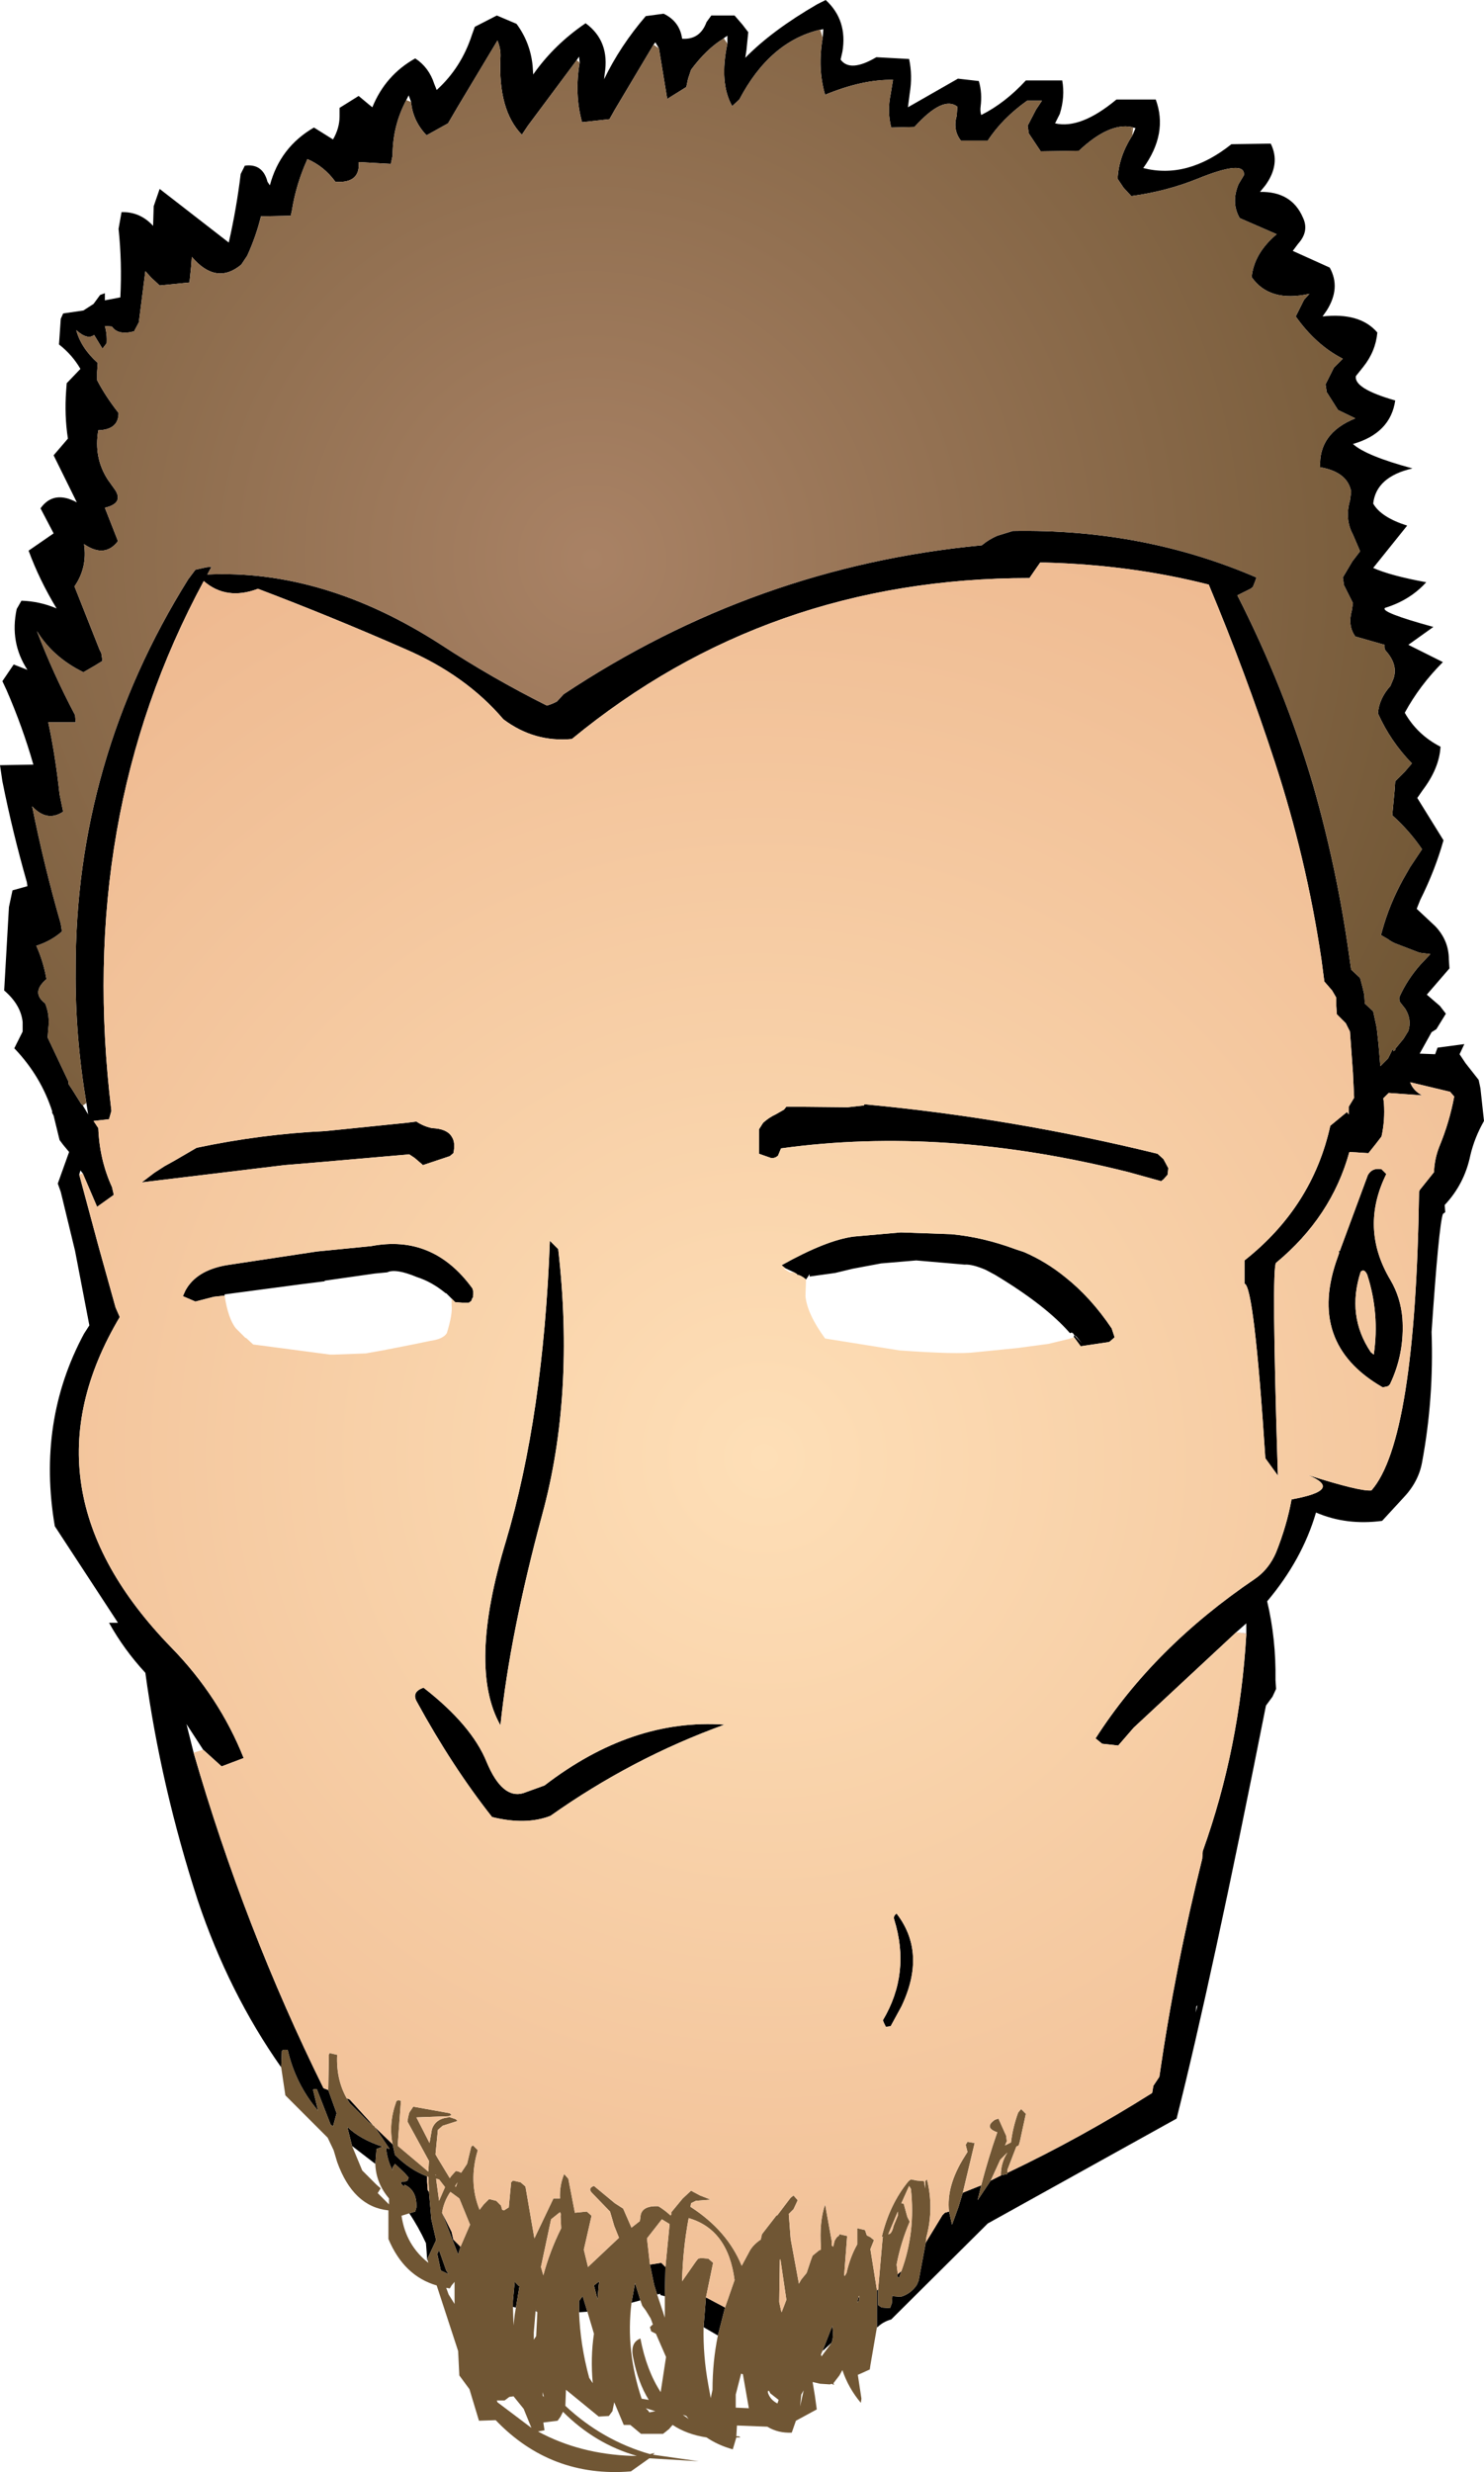 <?xml version="1.0" encoding="UTF-8" standalone="no"?>
<svg xmlns:xlink="http://www.w3.org/1999/xlink" height="207.4px" width="124.55px" xmlns="http://www.w3.org/2000/svg">
  <g transform="matrix(1.0, 0.0, 0.0, 1.0, 62.85, 105.3)">
    <path d="M-14.45 -100.25 L-18.55 -94.75 -19.05 -94.0 Q-21.05 -96.05 -20.85 -100.45 -20.8 -101.2 -21.1 -101.9 L-24.4 -96.4 -25.25 -94.95 -27.05 -93.95 Q-28.2 -95.15 -28.35 -96.75 L-28.55 -97.3 -28.75 -96.9 Q-29.9 -94.75 -29.9 -92.25 L-30.05 -91.55 -32.75 -91.7 Q-32.6 -89.9 -34.7 -90.05 -35.65 -91.35 -37.05 -91.95 -38.0 -89.85 -38.35 -87.65 L-38.45 -87.2 -40.95 -87.15 Q-41.35 -85.5 -42.1 -83.85 L-42.6 -83.1 Q-44.7 -81.35 -46.75 -83.75 L-46.8 -83.05 -46.95 -81.6 -49.45 -81.35 -50.15 -82.0 -50.65 -82.55 -51.2 -78.25 -51.6 -77.5 Q-52.95 -77.15 -53.45 -77.9 L-54.05 -77.95 Q-53.85 -77.25 -53.9 -76.5 L-54.25 -76.05 -54.95 -77.2 Q-55.5 -76.75 -56.45 -77.6 -56.05 -76.1 -54.65 -74.85 L-54.7 -74.1 -54.7 -73.4 Q-54.0 -72.05 -52.9 -70.65 -52.9 -69.25 -54.6 -69.2 -55.0 -66.9 -53.8 -65.05 L-53.3 -64.35 Q-52.35 -63.1 -54.05 -62.7 L-52.95 -59.9 Q-54.05 -58.45 -55.8 -59.65 -55.5 -57.7 -56.6 -56.1 L-54.5 -50.8 -54.35 -50.5 -54.25 -49.85 -54.9 -49.45 -55.85 -48.9 Q-58.4 -50.15 -59.75 -52.35 -58.4 -48.8 -56.55 -45.3 L-56.5 -44.7 -58.8 -44.7 Q-58.2 -41.9 -57.85 -38.65 L-57.55 -37.2 Q-58.9 -36.3 -60.15 -37.65 -59.15 -32.65 -57.75 -27.8 L-57.65 -27.15 Q-58.55 -26.35 -59.8 -25.95 -59.2 -24.6 -58.95 -23.15 -60.25 -22.05 -59.1 -21.15 L-59.05 -21.1 Q-58.65 -20.1 -58.8 -18.95 L-58.85 -18.25 -57.1 -14.55 -57.1 -14.35 -56.8 -13.9 -56.05 -12.7 -55.9 -12.55 -55.45 -11.8 -55.6 -12.75 Q-56.55 -18.4 -56.5 -23.85 -56.55 -41.5 -47.05 -56.7 L-46.45 -57.5 -45.55 -57.7 -45.1 -57.75 -45.45 -57.1 Q-35.7 -57.55 -25.9 -51.25 -21.55 -48.4 -16.95 -46.1 -16.45 -46.25 -16.1 -46.45 L-15.55 -47.05 Q0.55 -57.75 19.55 -59.55 20.15 -60.05 20.85 -60.35 L22.15 -60.75 Q33.1 -60.95 42.6 -56.85 L42.5 -56.55 42.3 -56.05 42.1 -55.9 41.0 -55.35 Q44.95 -47.6 47.35 -39.45 49.35 -32.45 50.35 -25.35 L50.55 -23.95 51.3 -23.25 51.5 -22.5 51.65 -21.85 51.7 -21.1 52.4 -20.45 52.7 -19.05 52.85 -17.65 53.0 -15.85 53.65 -16.5 54.05 -17.3 54.1 -17.1 54.25 -17.2 54.25 -17.3 54.95 -18.15 55.35 -18.8 Q55.65 -19.75 55.1 -20.65 L54.75 -21.1 Q54.55 -21.3 54.6 -21.65 55.25 -23.1 56.35 -24.35 L57.2 -25.25 56.4 -25.35 56.2 -25.4 54.25 -26.15 Q53.9 -26.3 53.65 -26.5 L53.05 -26.85 53.15 -27.2 Q53.75 -29.4 54.9 -31.5 L55.5 -32.55 56.5 -34.05 Q55.45 -35.6 54.0 -36.9 L54.2 -39.0 54.25 -39.75 55.05 -40.55 55.65 -41.25 Q53.85 -43.1 52.8 -45.45 52.9 -46.7 53.85 -47.75 L54.1 -48.35 Q54.5 -49.5 53.5 -50.65 53.3 -50.85 53.35 -51.2 L50.9 -51.9 Q50.25 -52.8 50.6 -54.05 L50.7 -54.7 49.95 -56.2 49.85 -56.85 50.65 -58.2 51.3 -59.05 50.7 -60.45 Q50.0 -61.75 50.45 -63.3 L50.55 -64.05 Q50.25 -65.7 47.95 -66.1 47.8 -68.95 50.9 -70.2 L49.45 -70.9 48.5 -72.4 48.4 -73.05 49.1 -74.45 49.85 -75.2 Q47.6 -76.35 45.9 -78.75 L46.6 -80.15 47.05 -80.65 Q43.7 -79.9 42.2 -82.05 42.4 -84.05 44.3 -85.65 L41.2 -87.0 Q40.45 -88.3 41.1 -89.85 L41.55 -90.6 Q41.7 -91.95 37.65 -90.3 35.05 -89.25 32.1 -88.85 L31.45 -89.55 30.95 -90.3 Q31.05 -92.2 32.2 -93.95 L32.45 -94.55 32.25 -94.6 32.1 -94.65 Q30.2 -95.0 27.7 -92.65 L24.5 -92.6 23.5 -94.1 23.4 -94.75 24.1 -96.1 24.6 -96.85 23.35 -96.85 Q21.25 -95.35 20.05 -93.5 L17.8 -93.5 Q17.1 -94.4 17.45 -95.6 L17.5 -96.35 Q16.3 -97.3 13.9 -94.65 L11.95 -94.6 Q11.6 -95.95 11.9 -97.4 L12.1 -98.6 Q9.55 -98.65 6.4 -97.35 5.75 -99.55 6.2 -102.15 L6.25 -102.85 6.0 -102.8 5.95 -102.8 Q1.75 -101.8 -0.8 -96.95 L-1.4 -96.4 Q-2.5 -98.35 -1.8 -101.65 L-1.8 -102.3 -2.1 -102.1 -2.15 -102.05 Q-3.55 -101.2 -4.85 -99.45 L-5.1 -98.7 -5.25 -98.0 -6.85 -97.0 -7.55 -101.25 -7.85 -101.75 -8.0 -101.55 -11.25 -96.1 -11.7 -95.3 -14.0 -95.05 Q-14.65 -97.4 -14.2 -100.05 L-14.25 -100.55 -14.45 -100.25 M-39.25 68.15 Q-43.65 61.9 -46.25 54.15 -49.35 44.6 -50.65 35.05 -52.45 33.1 -53.7 30.85 L-52.95 30.85 -58.25 22.75 Q-59.75 13.95 -55.8 6.6 L-55.35 5.9 -56.55 -0.35 -57.75 -5.3 -58.0 -6.0 -57.05 -8.65 -57.55 -9.25 -57.85 -9.65 -58.35 -11.7 -58.5 -12.0 -58.45 -12.0 Q-59.4 -15.0 -61.65 -17.35 L-60.95 -18.75 -60.95 -19.55 Q-61.1 -21.0 -62.5 -22.2 L-62.1 -29.2 -61.8 -30.6 -60.55 -30.95 -60.6 -31.3 Q-61.8 -35.5 -62.65 -39.75 L-62.85 -41.1 -60.05 -41.15 Q-60.95 -44.3 -62.3 -47.4 L-62.65 -48.15 -61.7 -49.55 -60.55 -49.1 Q-62.05 -51.4 -61.45 -54.2 L-61.05 -54.9 Q-59.5 -54.85 -58.1 -54.25 -59.55 -56.65 -60.45 -59.1 L-58.35 -60.55 -59.45 -62.65 Q-58.35 -64.2 -56.4 -63.15 L-58.35 -67.1 -57.15 -68.5 Q-57.45 -70.45 -57.3 -72.5 L-57.25 -73.15 -56.1 -74.35 Q-56.8 -75.55 -57.9 -76.4 L-57.75 -78.55 -57.55 -79.0 -55.85 -79.25 -55.0 -79.8 -54.45 -80.55 -54.05 -80.7 -54.05 -80.1 -52.75 -80.35 Q-52.6 -83.3 -52.9 -86.1 L-52.65 -87.5 Q-51.1 -87.55 -50.0 -86.35 L-49.95 -88.0 -49.45 -89.45 -43.65 -84.95 Q-43.0 -87.8 -42.65 -90.7 L-42.3 -91.4 Q-40.8 -91.6 -40.4 -90.05 L-40.2 -89.75 Q-39.35 -92.95 -36.5 -94.6 L-34.9 -93.6 Q-34.35 -94.55 -34.35 -95.55 L-34.35 -96.25 -32.75 -97.25 -31.85 -96.5 -31.6 -96.3 Q-30.5 -99.0 -28.0 -100.4 -26.85 -99.65 -26.4 -98.25 L-26.2 -97.75 Q-24.15 -99.6 -23.25 -102.35 L-23.0 -103.05 -21.15 -104.0 -19.5 -103.3 Q-18.35 -101.75 -18.15 -99.8 L-18.1 -99.05 Q-16.35 -101.55 -13.7 -103.35 -11.65 -101.85 -12.1 -99.1 L-12.15 -98.65 Q-10.8 -101.45 -8.65 -103.95 L-7.15 -104.15 Q-5.8 -103.5 -5.6 -102.05 -4.1 -101.95 -3.55 -103.45 L-3.15 -104.0 -1.2 -104.0 -0.55 -103.25 -0.05 -102.6 -0.2 -101.1 -0.3 -100.45 Q1.95 -102.75 5.75 -104.95 L6.45 -105.3 Q8.3 -103.6 7.85 -100.95 L7.7 -100.3 Q8.5 -99.2 10.7 -100.5 L13.45 -100.35 Q13.75 -98.95 13.5 -97.45 L13.35 -96.3 17.55 -98.7 19.3 -98.5 Q19.6 -97.5 19.45 -96.35 19.4 -96.0 19.5 -95.65 21.5 -96.65 23.25 -98.55 L26.3 -98.55 Q26.55 -97.2 26.1 -95.75 L25.7 -94.95 Q27.85 -94.45 30.85 -96.95 L34.15 -96.95 Q35.2 -94.1 33.1 -91.2 36.8 -90.25 40.5 -93.2 L43.8 -93.25 Q44.65 -91.55 43.35 -89.75 L42.9 -89.2 Q45.55 -89.25 46.5 -87.05 47.05 -85.9 46.1 -84.85 L45.65 -84.25 48.75 -82.85 Q49.7 -81.15 48.5 -79.25 L48.15 -78.75 Q51.3 -79.1 52.75 -77.4 52.6 -75.8 51.55 -74.5 L50.95 -73.75 Q50.75 -72.7 54.25 -71.7 53.85 -68.95 50.7 -68.05 51.8 -67.05 55.7 -66.0 52.65 -65.3 52.4 -63.05 53.05 -61.9 55.25 -61.2 L52.4 -57.65 Q53.85 -57.0 56.85 -56.45 55.5 -54.95 53.4 -54.3 52.9 -53.95 57.45 -52.7 L55.35 -51.2 Q56.75 -50.5 58.25 -49.75 56.3 -47.8 55.05 -45.5 56.1 -43.65 58.05 -42.65 57.95 -40.85 56.55 -39.0 L56.1 -38.35 58.3 -34.8 Q57.6 -32.3 56.35 -29.8 L56.05 -29.05 57.6 -27.6 Q58.75 -26.4 58.75 -24.8 L58.8 -24.05 56.9 -21.85 58.0 -20.9 58.5 -20.25 57.7 -18.95 57.3 -18.7 56.3 -16.9 57.6 -16.85 57.8 -17.4 60.05 -17.7 59.65 -16.85 60.15 -16.1 61.25 -14.7 61.4 -14.0 61.7 -11.25 Q60.9 -9.85 60.55 -8.35 60.05 -5.95 58.4 -4.2 L58.45 -3.6 58.25 -3.45 Q57.9 -2.4 57.3 6.45 57.5 12.05 56.5 17.4 56.2 19.05 54.9 20.4 L53.15 22.3 Q50.15 22.7 47.6 21.6 46.45 25.55 43.5 29.05 44.25 32.2 44.2 35.65 L44.25 36.4 43.95 37.05 43.4 37.8 Q38.85 60.75 35.9 72.45 L20.05 81.25 11.95 89.3 Q11.25 89.5 10.8 89.95 L10.75 89.95 10.75 86.85 10.85 86.8 10.85 88.1 11.15 88.3 11.85 88.35 12.0 87.95 12.05 87.25 12.1 87.35 12.75 87.4 Q13.6 87.15 14.1 86.4 L14.25 86.05 14.85 82.85 16.25 80.55 16.45 80.35 16.8 80.25 17.05 81.35 17.2 80.95 17.6 79.85 17.95 78.7 18.0 78.65 19.5 78.05 19.2 79.3 20.3 77.65 21.2 77.2 21.7 77.1 21.7 77.0 Q27.9 74.05 33.85 70.3 L33.95 69.7 34.45 68.95 Q35.8 59.65 38.05 50.65 L38.1 50.0 Q41.2 41.35 41.75 31.8 L41.75 31.75 41.75 30.9 40.9 31.65 32.3 39.65 31.0 41.15 29.65 41.0 29.1 40.55 Q34.0 32.9 42.5 27.15 43.65 26.35 44.25 24.95 45.15 22.7 45.55 20.5 50.0 19.7 46.9 18.45 51.3 19.85 52.25 19.75 55.95 15.55 56.25 -5.3 L56.3 -5.45 57.5 -6.95 Q57.55 -8.1 57.95 -9.1 58.8 -11.15 59.2 -13.3 L58.85 -13.7 55.5 -14.5 Q55.75 -13.8 56.5 -13.4 L53.7 -13.6 53.25 -13.15 53.3 -12.75 Q53.4 -11.3 53.1 -9.95 L52.6 -9.3 52.0 -8.55 50.4 -8.65 Q48.9 -3.2 44.25 0.65 43.85 1.0 44.4 18.5 L43.35 17.05 Q42.4 2.55 41.6 2.4 L41.6 1.15 41.6 0.45 Q47.3 -4.05 48.8 -10.85 L49.95 -11.8 50.2 -12.0 50.35 -11.8 50.35 -12.45 50.8 -13.2 50.7 -15.3 50.45 -18.75 50.1 -19.45 49.35 -20.2 49.3 -20.9 49.3 -21.6 48.95 -22.2 48.3 -22.95 48.05 -24.85 Q46.8 -33.25 44.15 -41.35 41.7 -48.85 38.6 -56.25 32.15 -57.9 24.9 -58.1 L24.45 -58.1 24.1 -57.6 23.55 -56.8 Q1.55 -56.8 -14.85 -43.3 -18.0 -43.0 -20.6 -44.95 -23.75 -48.65 -28.85 -50.85 -35.0 -53.55 -41.2 -55.9 -43.85 -54.9 -45.75 -56.55 -56.5 -36.65 -53.5 -12.1 L-53.7 -11.4 -55.0 -11.25 -54.6 -10.65 Q-54.5 -8.0 -53.45 -5.7 L-53.3 -5.05 -54.7 -4.05 -55.9 -6.85 -56.1 -7.1 -56.2 -6.75 -54.6 -0.8 -53.15 4.4 -52.8 5.2 Q-61.4 19.65 -48.45 32.95 -44.45 37.05 -42.4 42.2 L-44.25 42.9 -45.8 41.5 -47.2 39.35 -46.6 41.75 Q-42.35 56.45 -35.7 69.9 L-35.3 70.05 -34.6 72.0 -34.9 73.1 -35.1 72.95 -36.25 70.0 Q-36.65 69.9 -36.55 70.15 L-36.15 71.8 Q-38.05 69.55 -38.7 66.7 -39.25 66.6 -39.2 66.9 L-39.25 68.15 M-46.35 -9.0 Q-40.9 -10.15 -35.55 -10.4 L-28.7 -11.1 -27.9 -11.2 Q-27.3 -10.8 -26.6 -10.65 -25.35 -10.6 -24.95 -9.95 -24.6 -9.45 -24.8 -8.55 L-25.1 -8.3 -27.35 -7.55 -28.05 -8.15 -28.5 -8.45 -35.95 -7.8 -38.95 -7.55 -50.95 -6.1 -49.9 -6.9 -49.05 -7.45 -48.15 -7.95 -46.35 -9.0 M-44.0 3.4 L-44.9 3.5 -46.45 3.9 -47.5 3.45 -47.3 3.0 Q-46.4 1.3 -43.85 0.85 L-36.25 -0.3 -31.7 -0.75 Q-26.5 -1.75 -23.2 2.8 -23.1 3.05 -23.15 3.4 L-23.15 3.55 -23.2 3.6 -23.3 3.85 -23.5 4.0 -24.05 4.0 -24.65 3.95 -24.95 3.65 -25.0 3.6 -25.2 3.4 -25.4 3.2 -25.45 3.2 Q-26.6 2.25 -27.85 1.85 -29.65 1.1 -30.35 1.45 L-31.4 1.55 -35.6 2.15 -35.6 2.2 -37.6 2.45 -44.0 3.3 -44.0 3.4 M-16.0 -0.5 Q-14.6 11.75 -17.35 21.8 -20.05 31.8 -20.85 39.45 -23.6 34.6 -20.4 24.05 -17.25 13.5 -16.7 -1.2 L-16.0 -0.5 M9.65 -12.55 L9.7 -12.65 Q22.05 -11.5 34.3 -8.5 L34.8 -8.05 34.85 -7.95 35.2 -7.3 35.15 -6.75 34.8 -6.35 34.6 -6.2 31.9 -6.95 Q16.4 -10.85 2.7 -8.95 L2.45 -8.35 Q2.2 -8.1 1.85 -8.15 L0.85 -8.5 0.85 -9.15 0.85 -9.85 0.85 -10.0 0.85 -10.55 1.2 -11.1 Q1.7 -11.55 2.25 -11.8 L2.95 -12.2 3.15 -12.45 8.3 -12.4 9.65 -12.55 M3.05 1.1 L2.75 0.85 Q6.5 -1.25 8.8 -1.55 L12.75 -1.9 17.0 -1.75 Q19.65 -1.5 22.35 -0.5 L23.1 -0.25 Q24.95 0.55 26.55 1.85 28.7 3.55 30.45 6.15 L30.7 6.9 30.3 7.25 30.2 7.3 27.85 7.65 27.3 6.9 27.25 6.85 27.3 6.8 27.3 6.7 27.95 7.4 27.5 6.85 27.25 6.65 27.25 6.6 27.1 6.5 26.95 6.55 Q24.9 4.2 20.65 1.65 L19.9 1.25 Q18.75 0.75 18.1 0.8 L14.05 0.45 11.1 0.7 8.7 1.15 7.25 1.5 5.1 1.8 5.1 1.6 4.8 2.05 Q4.4 1.7 4.05 1.65 L4.05 1.6 3.8 1.45 3.05 1.1 M49.5 -0.35 L49.6 -0.35 51.95 -6.7 Q52.3 -7.35 53.1 -7.2 L53.5 -6.8 Q51.25 -2.25 53.85 2.1 54.7 3.55 54.85 5.3 55.05 8.25 53.8 10.85 L53.65 11.0 53.2 11.1 Q46.75 7.4 49.45 0.1 L49.55 -0.2 49.5 -0.35 M52.2 8.15 L52.45 8.35 Q52.95 4.9 51.9 1.65 51.65 1.1 51.35 1.4 50.15 5.1 52.2 8.15 M37.65 62.95 L37.55 63.05 37.5 63.55 37.65 62.95 M12.8 63.05 L11.9 64.7 11.5 64.75 11.35 64.45 11.25 64.2 Q13.6 60.25 12.2 55.75 12.1 55.45 12.4 55.25 14.95 58.55 12.8 63.05 M12.5 85.5 L12.8 85.25 12.6 85.8 12.45 85.7 12.5 85.5 M9.25 87.45 L9.25 87.7 9.1 87.9 9.2 87.45 9.25 87.45 M6.2 91.9 L7.0 89.85 Q7.15 90.65 6.95 91.25 L6.25 91.9 6.2 91.9 M-22.0 42.55 Q-20.7 45.65 -18.95 45.15 L-17.15 44.5 Q-9.8 38.85 -2.05 39.4 -9.8 42.2 -16.65 47.05 -18.7 47.85 -21.55 47.15 -24.9 42.9 -27.85 37.5 -28.35 36.65 -27.3 36.3 -23.25 39.45 -22.0 42.55 M-33.75 70.75 L-33.5 70.85 -31.5 73.05 -31.9 72.75 -33.5 71.15 -33.75 70.75 M-31.4 73.15 L-29.9 74.6 -29.7 75.5 Q-28.45 76.75 -27.0 77.3 L-27.0 77.75 -26.95 78.45 -26.85 78.6 -26.65 80.9 -26.25 82.65 -26.95 84.15 -26.95 84.35 -27.0 84.3 -27.05 83.55 -27.1 82.9 Q-27.75 81.5 -28.5 80.4 L-28.0 80.25 -27.9 79.9 Q-27.85 78.45 -28.9 78.0 L-28.95 78.15 -29.2 77.9 -29.15 77.75 -28.9 77.75 -28.65 77.65 -28.55 77.4 -28.9 77.0 -29.7 76.25 -29.9 76.55 -29.9 76.8 Q-30.35 75.95 -30.45 74.9 L-30.15 75.0 -31.4 73.15 M-24.2 83.2 L-24.4 83.85 -25.75 80.35 -24.95 81.95 -24.8 82.6 -24.2 83.2 M-31.35 76.25 L-33.3 74.75 -33.7 73.15 Q-32.6 74.2 -30.75 74.8 L-31.25 75.0 -31.35 76.25 M-25.85 85.2 L-26.15 83.8 -26.0 83.5 -25.4 85.2 -25.2 85.5 -25.85 85.2 M-7.0 84.9 L-7.05 87.35 -7.45 87.25 -7.4 87.15 -7.7 87.2 -7.95 86.4 -8.3 84.7 -7.35 84.55 -7.0 84.9 M-3.6 87.45 L-2.0 88.3 -2.6 90.65 -3.8 89.95 -3.6 87.45 M-19.8 88.25 L-19.8 87.75 -19.65 86.15 -19.3 86.5 -19.25 86.5 -19.55 88.3 -19.8 88.25 M-14.25 88.7 L-14.25 87.75 -13.95 87.35 -13.55 88.65 -14.25 88.7 M-13.0 86.45 L-12.55 86.1 -12.6 86.4 -12.7 87.6 -13.0 86.45 M-17.8 88.65 L-17.9 88.6 -17.9 88.45 -17.8 88.65 M-9.85 87.9 L-9.55 86.25 -9.1 87.7 -9.85 87.9" fill="#000000" fill-rule="evenodd" stroke="none"/>
    <path d="M6.2 -102.15 L5.95 -102.8 6.0 -102.8 6.2 -102.15 M-1.8 -101.65 L-2.15 -102.05 -2.1 -102.1 -1.8 -101.65" fill="url(#gradient0)" fill-rule="evenodd" stroke="none"/>
    <path d="M-28.35 -96.75 Q-28.2 -95.15 -27.05 -93.95 L-25.25 -94.95 -24.4 -96.4 -21.1 -101.9 Q-20.8 -101.2 -20.85 -100.45 -21.05 -96.05 -19.05 -94.0 L-18.55 -94.75 -14.45 -100.25 -14.2 -100.05 Q-14.65 -97.4 -14.0 -95.05 L-11.7 -95.3 -11.25 -96.1 -8.0 -101.55 -7.55 -101.25 -6.85 -97.0 -5.25 -98.0 -5.1 -98.7 -4.85 -99.45 Q-3.55 -101.2 -2.15 -102.05 L-1.8 -101.65 Q-2.5 -98.35 -1.4 -96.4 L-0.8 -96.95 Q1.75 -101.8 5.95 -102.8 L6.2 -102.15 Q5.75 -99.55 6.4 -97.35 9.55 -98.65 12.1 -98.6 L11.9 -97.4 Q11.6 -95.95 11.95 -94.6 L13.9 -94.65 Q16.3 -97.3 17.5 -96.35 L17.45 -95.6 Q17.1 -94.4 17.8 -93.5 L20.05 -93.5 Q21.25 -95.35 23.35 -96.85 L24.6 -96.85 24.1 -96.1 23.4 -94.75 23.5 -94.1 24.5 -92.6 27.7 -92.65 Q30.2 -95.0 32.1 -94.65 L32.2 -93.95 Q31.05 -92.2 30.95 -90.3 L31.45 -89.55 32.1 -88.85 Q35.05 -89.25 37.65 -90.3 41.7 -91.95 41.55 -90.6 L41.1 -89.85 Q40.45 -88.3 41.2 -87.0 L44.3 -85.65 Q42.4 -84.05 42.2 -82.05 43.7 -79.9 47.05 -80.65 L46.6 -80.15 45.9 -78.75 Q47.6 -76.35 49.85 -75.2 L49.1 -74.45 48.4 -73.05 48.5 -72.4 49.45 -70.9 50.9 -70.2 Q47.8 -68.95 47.95 -66.1 50.25 -65.7 50.55 -64.05 L50.45 -63.3 Q50.0 -61.75 50.7 -60.45 L51.3 -59.05 50.65 -58.2 49.85 -56.85 49.95 -56.2 50.7 -54.7 50.6 -54.05 Q50.25 -52.8 50.9 -51.9 L53.35 -51.2 Q53.3 -50.85 53.5 -50.65 54.5 -49.5 54.1 -48.35 L53.85 -47.75 Q52.9 -46.7 52.8 -45.45 53.85 -43.1 55.65 -41.25 L55.05 -40.55 54.25 -39.75 54.2 -39.0 54.0 -36.9 Q55.45 -35.6 56.5 -34.05 L55.5 -32.55 54.9 -31.5 Q53.75 -29.4 53.15 -27.2 L53.05 -26.85 53.65 -26.5 Q53.9 -26.3 54.25 -26.15 L56.2 -25.4 56.4 -25.35 57.2 -25.25 56.35 -24.35 Q55.25 -23.1 54.6 -21.65 54.55 -21.3 54.75 -21.1 L55.1 -20.65 Q55.65 -19.75 55.35 -18.8 L54.95 -18.15 54.25 -17.3 54.25 -17.2 54.1 -17.1 54.05 -17.3 53.65 -16.5 53.0 -15.85 52.85 -17.65 52.7 -19.05 52.4 -20.45 51.7 -21.1 51.65 -21.85 51.5 -22.5 51.3 -23.25 50.55 -23.95 50.35 -25.35 Q49.35 -32.45 47.35 -39.45 44.95 -47.6 41.0 -55.35 L42.1 -55.9 42.3 -56.05 42.5 -56.55 42.6 -56.85 Q33.1 -60.95 22.15 -60.75 L20.85 -60.35 Q20.15 -60.05 19.55 -59.55 0.55 -57.75 -15.55 -47.05 L-16.1 -46.45 Q-16.45 -46.25 -16.95 -46.1 -21.55 -48.4 -25.9 -51.25 -35.7 -57.55 -45.45 -57.1 L-45.1 -57.75 -45.55 -57.7 -46.45 -57.5 -47.05 -56.7 Q-56.55 -41.5 -56.5 -23.85 -56.55 -18.4 -55.6 -12.75 L-55.9 -12.55 -56.05 -12.7 -56.8 -13.9 -57.1 -14.35 -57.1 -14.55 -58.85 -18.25 -58.8 -18.95 Q-58.65 -20.1 -59.05 -21.1 L-59.1 -21.15 Q-60.25 -22.05 -58.95 -23.15 -59.2 -24.6 -59.8 -25.95 -58.55 -26.35 -57.65 -27.15 L-57.75 -27.8 Q-59.15 -32.65 -60.15 -37.65 -58.9 -36.3 -57.55 -37.2 L-57.85 -38.65 Q-58.2 -41.9 -58.8 -44.7 L-56.5 -44.7 -56.55 -45.3 Q-58.4 -48.8 -59.75 -52.35 -58.4 -50.15 -55.85 -48.9 L-54.9 -49.45 -54.25 -49.85 -54.35 -50.5 -54.5 -50.8 -56.6 -56.1 Q-55.5 -57.7 -55.8 -59.65 -54.05 -58.45 -52.95 -59.9 L-54.05 -62.7 Q-52.35 -63.1 -53.3 -64.35 L-53.8 -65.05 Q-55.0 -66.9 -54.6 -69.2 -52.9 -69.25 -52.9 -70.65 -54.0 -72.05 -54.7 -73.4 L-54.7 -74.1 -54.65 -74.85 Q-56.05 -76.1 -56.45 -77.6 -55.5 -76.75 -54.95 -77.2 L-54.25 -76.05 -53.9 -76.5 Q-53.85 -77.25 -54.05 -77.95 L-53.45 -77.9 Q-52.95 -77.15 -51.6 -77.5 L-51.2 -78.25 -50.65 -82.55 -50.15 -82.0 -49.45 -81.35 -46.95 -81.6 -46.8 -83.05 -46.75 -83.75 Q-44.7 -81.35 -42.6 -83.1 L-42.1 -83.85 Q-41.35 -85.5 -40.95 -87.15 L-38.45 -87.2 -38.35 -87.65 Q-38.0 -89.85 -37.05 -91.95 -35.65 -91.35 -34.7 -90.05 -32.6 -89.9 -32.75 -91.7 L-30.05 -91.55 -29.9 -92.25 Q-29.9 -94.75 -28.75 -96.9 L-28.35 -96.75 M10.75 89.95 L10.2 93.15 10.15 93.5 9.15 93.95 9.1 93.65 9.45 95.95 9.4 96.3 Q8.35 95.05 7.85 93.55 L7.6 94.0 7.1 94.65 7.15 94.8 6.95 94.7 6.8 94.75 6.05 94.7 6.0 94.7 5.35 94.55 5.55 95.75 5.7 96.85 3.95 97.8 3.6 98.8 Q2.45 98.85 1.55 98.3 L-1.0 98.2 -1.05 99.1 -0.85 99.1 -0.7 99.2 -1.05 99.2 -1.35 100.2 Q-2.6 99.85 -3.55 99.2 -5.2 98.95 -6.4 98.15 L-6.7 98.5 -7.2 98.9 -9.05 98.9 -9.95 98.15 -10.5 98.15 -11.3 96.25 -11.45 97.0 -11.75 97.4 -12.6 97.45 -15.35 95.2 -15.4 96.55 Q-12.3 99.45 -8.3 100.6 L-7.9 100.5 -8.05 100.65 -4.2 101.2 -8.35 100.95 -9.9 102.05 Q-16.6 102.6 -21.25 97.75 L-22.65 97.8 -23.45 95.15 -24.3 94.0 -24.4 91.95 -26.2 86.45 Q-28.95 85.65 -30.25 82.55 L-30.25 80.15 Q-33.2 79.85 -34.55 76.1 L-34.85 75.1 -35.35 74.05 -38.9 70.5 -39.25 68.15 -39.2 66.9 Q-39.25 66.6 -38.7 66.7 -38.05 69.55 -36.15 71.8 L-36.55 70.15 Q-36.65 69.9 -36.25 70.0 L-35.1 72.95 -34.9 73.1 -34.6 72.0 -35.3 70.05 -35.25 67.1 -35.2 66.95 -34.55 67.1 Q-34.65 69.15 -33.75 70.75 L-33.5 71.15 -31.9 72.75 -31.5 73.05 -31.4 73.1 -31.4 73.15 -30.15 75.0 -30.45 74.9 Q-30.35 75.95 -29.9 76.8 L-29.9 76.55 -29.7 76.25 -28.9 77.0 -28.55 77.4 -28.65 77.65 -28.9 77.75 -29.15 77.75 -29.2 77.9 -28.95 78.15 -28.9 78.0 Q-27.85 78.45 -27.9 79.9 L-28.0 80.25 -28.5 80.4 -29.15 80.6 Q-28.8 83.05 -26.9 84.55 L-26.95 84.35 -26.95 84.15 -26.25 82.65 -26.65 80.9 -26.85 78.6 -26.9 77.35 -27.0 77.3 Q-28.45 76.75 -29.7 75.5 L-29.9 74.6 Q-30.25 72.85 -29.6 71.05 -29.55 70.85 -29.2 70.95 L-29.45 74.4 -29.45 74.75 -26.9 76.9 -26.85 76.0 -28.65 72.7 -28.6 72.35 -28.5 71.95 -28.2 71.5 -28.15 71.45 -25.1 72.0 -24.95 72.15 -25.2 72.25 -27.9 72.35 -26.8 74.5 -26.6 73.35 Q-26.3 72.45 -25.2 72.35 L-25.2 72.3 -24.6 72.5 -24.45 72.65 -25.7 73.05 -26.1 73.4 -26.3 75.45 -26.1 75.8 -25.1 77.45 -25.0 77.3 -24.6 76.85 Q-24.4 76.85 -24.15 77.0 L-23.65 76.25 -23.3 74.8 -23.15 74.7 -22.75 75.1 Q-23.55 77.75 -22.6 80.1 L-22.25 79.65 -21.8 79.2 -21.2 79.35 -20.8 79.75 -20.7 80.1 -20.55 80.15 -20.15 79.9 -19.95 77.8 -19.8 77.65 -19.15 77.8 -18.75 78.15 -18.0 82.5 -16.4 79.15 -15.95 79.15 -15.85 79.15 Q-15.9 78.05 -15.5 77.1 L-15.15 77.5 -14.6 80.35 -13.6 80.25 -13.2 80.6 -13.85 83.45 -13.5 84.9 -10.9 82.45 -11.3 81.45 -11.65 80.25 -13.15 78.7 Q-13.55 78.3 -13.0 78.1 L-11.25 79.55 -10.55 80.0 -9.85 81.6 -9.15 81.05 -9.1 80.7 Q-9.05 79.85 -7.9 79.8 L-7.6 79.8 Q-7.1 80.1 -6.6 80.55 L-6.5 80.5 -6.5 80.3 -5.55 79.15 -4.85 78.5 -4.1 78.9 -3.2 79.25 -4.45 79.35 -4.85 79.55 -4.9 79.85 Q-1.8 81.85 -0.6 84.8 L0.1 83.5 Q0.4 83.0 1.0 82.6 L1.1 82.15 2.3 80.6 2.4 80.55 3.5 79.1 3.75 78.9 4.1 79.3 3.75 80.05 3.35 80.45 3.5 82.45 3.55 82.45 3.5 82.5 4.2 86.3 4.4 85.95 4.85 85.4 5.2 84.35 5.35 83.95 5.9 83.5 6.05 83.45 6.05 83.25 Q5.9 81.1 6.4 79.65 L6.95 82.7 6.95 83.1 7.1 83.2 7.1 83.1 7.2 82.7 7.35 82.45 7.5 82.3 7.55 82.3 7.6 82.15 8.25 82.3 8.0 85.6 8.05 85.65 8.2 85.4 Q8.5 84.05 9.1 83.0 L9.1 82.05 9.1 81.65 9.75 81.8 9.9 82.25 10.2 82.4 10.5 82.65 10.2 83.4 10.75 86.85 10.75 89.95 M21.7 77.0 L21.7 77.1 21.2 77.2 21.15 77.2 Q21.15 76.15 21.7 75.3 L21.1 75.9 20.3 77.65 19.2 79.3 19.5 78.05 Q20.1 75.75 20.85 73.6 19.7 73.2 20.65 72.55 L20.95 72.45 21.6 73.9 21.65 74.35 21.5 74.7 22.0 74.45 Q22.15 73.2 22.6 71.95 L22.85 71.65 23.25 72.05 22.75 74.35 22.65 74.7 22.45 74.8 21.7 76.75 21.7 77.0 M17.95 78.7 L17.6 79.85 17.2 80.95 17.05 81.35 16.8 80.25 Q16.55 78.1 18.1 75.65 L18.35 75.25 18.2 74.65 18.35 74.4 18.95 74.5 17.95 78.7 M14.85 82.85 L14.25 86.05 14.1 86.4 Q13.6 87.15 12.75 87.4 L12.1 87.35 12.05 87.25 12.0 87.95 11.85 88.35 11.15 88.3 10.85 88.1 10.85 86.8 11.2 82.8 11.25 82.35 11.15 82.4 Q11.8 79.65 13.4 77.7 L13.6 77.55 14.1 77.65 14.7 77.7 14.8 78.3 14.8 77.7 14.95 77.55 Q15.55 80.0 14.9 82.4 L14.85 82.85 M12.8 85.25 Q14.0 82.0 13.6 78.35 L13.45 78.1 12.8 79.55 13.0 79.6 13.3 80.7 13.5 81.1 Q12.75 82.85 12.4 84.7 L12.5 85.5 12.45 85.7 12.6 85.8 12.8 85.25 M12.15 81.45 L12.5 80.6 12.5 80.25 11.7 82.15 Q12.0 82.15 12.15 81.45 M2.6 84.3 L2.55 87.75 2.55 87.85 2.7 88.55 2.75 88.7 3.0 88.05 3.15 87.65 2.65 84.25 2.6 84.3 M9.2 87.45 L9.1 87.9 9.25 87.7 9.25 87.45 9.25 87.3 9.2 87.45 M6.2 91.9 L6.05 92.25 6.1 92.4 6.95 91.25 Q7.15 90.65 7.0 89.85 L6.2 91.9 M4.4 95.6 L4.3 96.6 4.6 95.25 4.4 95.6 M1.7 95.3 L1.6 95.3 1.6 95.45 Q1.8 96.05 2.4 96.35 L2.5 96.05 1.8 95.5 1.7 95.3 M-24.45 77.8 L-24.65 78.1 -24.6 78.2 -24.45 77.8 M-24.2 83.2 L-23.4 81.35 -24.3 79.15 -25.05 78.6 Q-25.6 79.4 -25.75 80.35 L-24.4 83.85 -24.2 83.2 M-26.25 77.2 L-26.3 77.15 -26.3 77.2 -26.25 77.2 M-33.3 74.75 L-32.45 76.8 -31.25 78.0 -30.9 78.3 -31.15 78.7 -30.2 79.65 -30.2 79.15 Q-31.3 77.85 -31.35 76.25 L-31.25 75.0 -30.75 74.8 Q-32.6 74.2 -33.7 73.15 L-33.3 74.75 M-26.0 79.35 L-25.5 78.2 -26.0 77.55 -26.25 77.5 -26.0 79.35 M-25.85 85.2 L-25.2 85.5 -25.4 85.2 -26.0 83.5 -26.15 83.8 -25.85 85.2 M-24.95 86.45 L-25.1 86.7 -25.4 86.65 -25.2 87.2 -24.7 88.0 -24.7 86.15 -24.95 86.45 M-21.15 96.1 L-21.1 96.25 -18.25 98.4 -18.9 96.8 -19.75 95.75 -20.1 95.8 -20.5 96.1 -21.15 96.1 M-6.55 80.6 L-6.55 80.55 -6.6 80.55 -6.55 80.6 M-7.0 84.9 L-6.65 81.3 -7.3 80.9 -8.55 82.5 -8.3 84.7 -7.95 86.4 -7.7 87.2 -7.05 89.15 -7.05 87.35 -7.0 84.9 M-2.0 88.3 L-1.2 86.0 Q-1.75 81.75 -5.05 80.8 -5.55 83.45 -5.6 86.1 L-4.45 84.45 -4.25 84.2 -4.0 84.15 -3.4 84.2 -3.0 84.55 -3.6 87.45 -3.8 89.95 Q-3.85 92.35 -3.4 94.8 L-3.2 95.9 -3.05 95.2 Q-3.05 92.85 -2.6 90.65 L-2.0 88.3 M-15.75 81.65 L-15.8 80.65 Q-15.75 80.45 -15.85 80.3 L-16.6 80.9 -17.45 84.9 -17.25 85.6 Q-16.7 83.55 -15.75 81.65 M-19.55 88.3 L-19.25 86.5 -19.3 86.5 -19.65 86.15 -19.8 87.75 -19.8 88.25 -19.75 89.8 -19.65 88.9 -19.55 88.3 M-13.0 86.45 L-12.7 87.6 -12.6 86.4 -12.55 86.1 -13.0 86.45 M-13.55 88.65 L-13.95 87.35 -14.25 87.75 -14.25 88.7 Q-14.15 91.45 -13.4 94.2 L-13.1 94.65 Q-13.3 92.5 -13.0 90.5 L-13.55 88.65 M-17.9 88.6 L-18.05 90.4 -18.05 91.0 -17.85 90.7 -17.75 88.7 -17.8 88.65 -17.9 88.45 -17.9 88.6 M-17.2 95.8 L-17.3 95.4 -17.3 95.7 -17.2 95.8 M-17.15 98.6 L-17.7 98.7 Q-14.2 100.6 -9.8 100.75 L-9.4 100.75 Q-12.9 99.75 -15.6 97.05 L-15.8 97.45 -16.05 97.8 -17.25 97.95 -17.15 98.6 M-9.85 87.9 Q-10.35 91.9 -9.0 95.95 L-8.4 96.05 Q-9.3 94.6 -9.7 92.55 -10.0 91.25 -9.1 90.9 -8.6 93.55 -7.4 95.4 L-6.95 92.45 -7.8 90.5 -8.2 90.3 -8.3 89.95 -8.1 89.75 -8.05 89.75 -8.15 89.45 -8.25 89.2 -8.65 88.55 -8.95 88.15 -9.1 87.7 -9.55 86.25 -9.85 87.9 M-8.65 96.75 L-8.45 96.95 -8.35 97.1 -7.85 97.0 -8.65 96.75 M-5.55 97.3 L-5.05 97.65 -5.25 97.4 -5.55 97.3 M-1.1 96.7 L0.0 96.75 -0.5 93.9 -0.65 93.85 -1.1 95.6 -1.1 96.7" fill="url(#gradient1)" fill-rule="evenodd" stroke="none"/>
    <path d="M32.2 -93.95 L32.1 -94.65 32.25 -94.6 32.2 -93.95" fill="url(#gradient2)" fill-rule="evenodd" stroke="none"/>
    <path d="M-35.3 70.05 L-35.7 69.9 Q-42.35 56.45 -46.6 41.75 L-45.8 41.5 -44.25 42.9 -42.4 42.2 Q-44.45 37.05 -48.45 32.95 -61.4 19.65 -52.8 5.2 L-53.15 4.4 -54.6 -0.8 -56.2 -6.75 -55.9 -6.85 -54.7 -4.05 -53.3 -5.05 -53.45 -5.7 Q-54.5 -8.0 -54.6 -10.65 L-55.0 -11.25 -53.7 -11.4 -53.5 -12.1 Q-56.5 -36.65 -45.75 -56.55 -43.85 -54.9 -41.2 -55.9 -35.0 -53.55 -28.85 -50.85 -23.75 -48.65 -20.6 -44.95 -18.0 -43.0 -14.85 -43.3 1.55 -56.8 23.55 -56.8 L24.1 -57.6 24.45 -58.1 24.9 -58.1 Q32.15 -57.9 38.6 -56.25 41.7 -48.85 44.15 -41.35 46.8 -33.25 48.05 -24.85 L48.3 -22.95 48.95 -22.2 49.3 -21.6 49.3 -20.9 49.35 -20.2 50.1 -19.45 50.45 -18.75 50.7 -15.3 50.8 -13.2 50.35 -12.45 50.35 -11.8 50.2 -12.0 49.95 -11.8 48.8 -10.85 Q47.3 -4.05 41.6 0.45 L41.6 1.15 41.6 2.4 Q42.4 2.55 43.35 17.05 L44.4 18.5 Q43.85 1.0 44.25 0.65 48.9 -3.2 50.4 -8.65 L52.0 -8.55 52.6 -9.3 53.1 -9.95 Q53.4 -11.3 53.3 -12.75 L53.25 -13.15 53.7 -13.6 56.5 -13.4 Q55.75 -13.8 55.5 -14.5 L58.85 -13.7 59.2 -13.3 Q58.8 -11.15 57.95 -9.1 57.55 -8.1 57.5 -6.95 L56.3 -5.45 56.25 -5.3 Q55.95 15.55 52.25 19.75 51.3 19.85 46.9 18.45 50.0 19.7 45.55 20.5 45.15 22.7 44.25 24.95 43.65 26.35 42.5 27.15 34.0 32.9 29.1 40.55 L29.65 41.0 31.0 41.15 32.3 39.65 40.9 31.65 41.75 31.8 Q41.2 41.35 38.1 50.0 L38.05 50.65 Q35.8 59.65 34.45 68.95 L33.95 69.7 33.85 70.3 Q27.9 74.05 21.7 77.0 L21.7 76.75 22.45 74.8 22.65 74.7 22.75 74.35 23.25 72.05 22.85 71.65 22.6 71.95 Q22.15 73.2 22.0 74.45 L21.5 74.7 21.65 74.35 21.6 73.9 20.95 72.45 20.65 72.55 Q19.7 73.2 20.85 73.6 20.1 75.75 19.5 78.05 L18.0 78.65 17.95 78.7 18.95 74.5 18.35 74.4 18.2 74.65 18.35 75.25 18.1 75.65 Q16.55 78.1 16.8 80.25 L16.45 80.35 16.25 80.55 14.85 82.85 14.9 82.4 Q15.55 80.0 14.95 77.55 L14.8 77.7 14.8 78.3 14.7 77.7 14.1 77.65 13.6 77.55 13.4 77.7 Q11.8 79.65 11.15 82.4 L11.25 82.35 11.2 82.8 10.85 86.8 10.75 86.85 10.2 83.4 10.5 82.65 10.2 82.4 9.9 82.25 9.75 81.8 9.1 81.65 9.1 82.05 9.1 83.0 Q8.5 84.05 8.2 85.4 L8.05 85.65 8.0 85.6 8.25 82.3 7.6 82.15 7.55 82.3 7.5 82.3 7.35 82.45 7.2 82.7 7.1 83.1 7.1 83.2 6.95 83.1 6.95 82.7 6.4 79.65 Q5.9 81.1 6.05 83.25 L6.05 83.45 5.9 83.5 5.35 83.95 5.2 84.35 4.85 85.4 4.4 85.95 4.2 86.3 3.5 82.5 3.55 82.45 3.5 82.45 3.35 80.45 3.75 80.05 4.1 79.3 3.75 78.9 3.5 79.1 2.4 80.55 2.3 80.6 1.1 82.15 1.0 82.6 Q0.4 83.0 0.1 83.5 L-0.6 84.8 Q-1.8 81.85 -4.9 79.85 L-4.85 79.55 -4.45 79.35 -3.2 79.25 -4.1 78.9 -4.85 78.5 -5.55 79.15 -6.5 80.3 -6.5 80.5 -6.6 80.55 Q-7.1 80.1 -7.6 79.8 L-7.9 79.8 Q-9.05 79.85 -9.1 80.7 L-9.15 81.05 -9.85 81.6 -10.55 80.0 -11.25 79.55 -13.0 78.1 Q-13.55 78.3 -13.15 78.7 L-11.65 80.25 -11.3 81.45 -10.9 82.45 -13.5 84.9 -13.85 83.45 -13.2 80.6 -13.6 80.25 -14.6 80.35 -15.15 77.5 -15.5 77.1 Q-15.9 78.05 -15.85 79.15 L-15.95 79.15 -16.4 79.15 -18.0 82.5 -18.75 78.15 -19.15 77.8 -19.8 77.65 -19.95 77.8 -20.15 79.9 -20.55 80.15 -20.7 80.1 -20.8 79.75 -21.2 79.35 -21.8 79.2 -22.25 79.65 -22.6 80.1 Q-23.55 77.75 -22.75 75.1 L-23.15 74.7 -23.3 74.8 -23.65 76.25 -24.15 77.0 Q-24.4 76.85 -24.6 76.85 L-25.0 77.3 -25.1 77.45 -26.1 75.8 -26.3 75.45 -26.1 73.4 -25.7 73.05 -24.45 72.65 -24.6 72.5 -25.2 72.3 -25.2 72.35 Q-26.3 72.45 -26.6 73.35 L-26.8 74.5 -27.9 72.35 -25.2 72.25 -24.95 72.15 -25.1 72.0 -28.15 71.45 -28.2 71.5 -28.5 71.95 -28.6 72.35 -28.65 72.7 -26.85 76.0 -26.9 76.9 -29.45 74.75 -29.45 74.4 -29.2 70.95 Q-29.55 70.85 -29.6 71.05 -30.25 72.85 -29.9 74.6 L-31.4 73.15 -31.4 73.1 -31.5 73.05 -33.5 70.85 -33.75 70.75 Q-34.65 69.15 -34.55 67.1 L-35.2 66.95 -35.25 67.1 -35.3 70.05 M21.2 77.2 L20.3 77.65 21.1 75.9 21.7 75.3 Q21.15 76.15 21.15 77.2 L21.2 77.2 M-46.35 -9.0 L-48.15 -7.95 -49.05 -7.45 -49.9 -6.9 -50.95 -6.1 -38.95 -7.55 -35.95 -7.8 -28.5 -8.45 -28.05 -8.15 -27.35 -7.55 -25.1 -8.3 -24.8 -8.55 Q-24.6 -9.45 -24.95 -9.95 -25.35 -10.6 -26.6 -10.65 -27.3 -10.8 -27.9 -11.2 L-28.7 -11.1 -35.55 -10.4 Q-40.9 -10.15 -46.35 -9.0 M-23.15 3.55 L-23.15 3.4 Q-23.1 3.05 -23.2 2.8 -26.5 -1.75 -31.7 -0.75 L-36.25 -0.3 -43.85 0.85 Q-46.4 1.3 -47.3 3.0 L-47.5 3.45 -46.45 3.9 -44.9 3.5 -44.0 3.4 Q-43.7 5.35 -43.05 6.15 L-42.25 6.95 -42.2 6.95 -41.6 7.5 -35.15 8.35 -35.05 8.35 -34.8 8.35 -32.15 8.25 -30.75 8.0 -29.2 7.7 -27.95 7.45 -26.75 7.2 Q-25.65 7.05 -25.35 6.55 -24.85 4.95 -24.95 4.2 L-24.95 3.65 -24.65 3.95 -24.05 4.0 -23.5 4.0 -23.3 3.85 -23.2 3.6 -23.15 3.6 -23.15 3.55 M-16.0 -0.5 L-16.7 -1.2 Q-17.25 13.5 -20.4 24.05 -23.6 34.6 -20.85 39.45 -20.05 31.8 -17.35 21.8 -14.6 11.75 -16.0 -0.5 M27.3 6.9 L27.85 7.65 30.2 7.3 30.3 7.25 30.7 6.9 30.45 6.15 Q28.7 3.55 26.55 1.85 24.95 0.55 23.1 -0.25 L22.35 -0.5 Q19.65 -1.5 17.0 -1.75 L12.75 -1.9 8.8 -1.55 Q6.5 -1.25 2.75 0.85 L3.05 1.1 2.95 1.15 3.45 1.45 3.8 1.45 4.05 1.6 4.05 1.65 Q4.4 1.7 4.8 2.05 L4.75 3.45 Q4.9 4.95 6.4 7.0 L12.65 8.0 Q17.5 8.35 19.05 8.15 L22.55 7.8 25.15 7.45 26.8 7.05 27.3 6.9 M9.65 -12.55 L8.3 -12.4 3.15 -12.45 2.95 -12.2 2.25 -11.8 Q1.7 -11.55 1.2 -11.1 L0.85 -10.55 0.85 -10.0 0.85 -9.85 0.85 -9.15 0.85 -8.5 1.85 -8.15 Q2.2 -8.1 2.45 -8.35 L2.7 -8.95 Q16.4 -10.85 31.9 -6.95 L34.6 -6.2 34.8 -6.35 35.15 -6.75 35.2 -7.3 34.85 -7.95 34.8 -8.05 34.3 -8.5 Q22.05 -11.5 9.7 -12.65 L9.65 -12.55 M52.2 8.15 Q50.15 5.1 51.35 1.4 51.65 1.1 51.9 1.65 52.95 4.9 52.45 8.35 L52.2 8.15 M49.5 -0.35 L49.55 -0.2 49.45 0.1 Q46.75 7.4 53.2 11.1 L53.65 11.0 53.8 10.85 Q55.05 8.25 54.85 5.3 54.7 3.55 53.85 2.1 51.25 -2.25 53.5 -6.8 L53.1 -7.2 Q52.3 -7.35 51.95 -6.7 L49.6 -0.35 49.5 -0.35 M12.8 63.05 Q14.95 58.55 12.4 55.25 12.1 55.45 12.2 55.75 13.6 60.25 11.25 64.2 L11.35 64.45 11.5 64.75 11.9 64.7 12.8 63.05 M12.5 85.5 L12.4 84.7 Q12.75 82.85 13.5 81.1 L13.3 80.7 13.0 79.6 12.8 79.55 13.45 78.1 13.6 78.35 Q14.0 82.0 12.8 85.25 L12.5 85.5 M2.6 84.3 L2.65 84.25 3.15 87.65 3.0 88.05 2.75 88.7 2.7 88.55 2.55 87.85 2.55 87.75 2.6 84.3 M12.15 81.45 Q12.0 82.15 11.7 82.15 L12.5 80.25 12.5 80.6 12.15 81.45 M9.25 87.45 L9.2 87.45 9.25 87.3 9.25 87.45 M-22.0 42.55 Q-23.25 39.45 -27.3 36.3 -28.35 36.65 -27.85 37.5 -24.9 42.9 -21.55 47.15 -18.7 47.85 -16.65 47.05 -9.8 42.2 -2.05 39.4 -9.8 38.85 -17.15 44.5 L-18.95 45.15 Q-20.7 45.65 -22.0 42.55 M-27.0 77.3 L-26.9 77.35 -26.85 78.6 -26.95 78.45 -27.0 77.75 -27.0 77.3 M-24.45 77.8 L-24.6 78.2 -24.65 78.1 -24.45 77.8 M-25.75 80.35 Q-25.6 79.4 -25.05 78.6 L-24.3 79.15 -23.4 81.35 -24.2 83.2 -24.8 82.6 -24.95 81.95 -25.75 80.35 M-26.25 77.2 L-26.3 77.2 -26.3 77.15 -26.25 77.2 M-26.0 79.35 L-26.25 77.5 -26.0 77.55 -25.5 78.2 -26.0 79.35 M-6.55 80.6 L-6.6 80.55 -6.55 80.55 -6.55 80.6 M-8.3 84.7 L-8.55 82.5 -7.3 80.9 -6.65 81.3 -7.0 84.9 -7.35 84.55 -8.3 84.7 M-3.6 87.45 L-3.0 84.55 -3.4 84.2 -4.0 84.15 -4.25 84.2 -4.45 84.45 -5.6 86.1 Q-5.55 83.45 -5.05 80.8 -1.75 81.75 -1.2 86.0 L-2.0 88.3 -3.6 87.45 M-15.75 81.65 Q-16.7 83.55 -17.25 85.6 L-17.45 84.9 -16.6 80.9 -15.85 80.3 Q-15.75 80.45 -15.8 80.65 L-15.75 81.65" fill="url(#gradient3)" fill-rule="evenodd" stroke="none"/>
    <path d="M41.75 31.75 L41.75 31.8 40.9 31.65 41.75 31.75 M-45.8 41.5 L-46.6 41.75 -45.8 41.5" fill="url(#gradient4)" fill-rule="evenodd" stroke="none"/>
  </g>
  <defs>
    <radialGradient cx="0" cy="0" gradientTransform="matrix(1.012, -0.011, 0.018, 1.01, -468.5, -146.25)" gradientUnits="userSpaceOnUse" id="gradient0" r="819.2" spreadMethod="pad">
      <stop offset="0.0" stop-color="#a98265"/>
      <stop offset="1.0" stop-color="#705634"/>
    </radialGradient>
    <radialGradient cx="0" cy="0" gradientTransform="matrix(0.096, -0.001, 0.002, 0.096, -13.15, -58.4)" gradientUnits="userSpaceOnUse" id="gradient1" r="819.2" spreadMethod="pad">
      <stop offset="0.0" stop-color="#a98265"/>
      <stop offset="1.0" stop-color="#705634"/>
    </radialGradient>
    <radialGradient cx="0" cy="0" gradientTransform="matrix(0.114, -0.001, 0.002, 0.113, -20.8, -72.4)" gradientUnits="userSpaceOnUse" id="gradient2" r="819.2" spreadMethod="pad">
      <stop offset="0.0" stop-color="#a98265"/>
      <stop offset="1.0" stop-color="#705634"/>
    </radialGradient>
    <radialGradient cx="0" cy="0" gradientTransform="matrix(0.106, -0.001, 0.002, 0.106, 1.3, 17.0)" gradientUnits="userSpaceOnUse" id="gradient3" r="819.2" spreadMethod="pad">
      <stop offset="0.0" stop-color="#fedfb7"/>
      <stop offset="1.0" stop-color="#eeb990"/>
    </radialGradient>
    <radialGradient cx="0" cy="0" gradientTransform="matrix(1.012, -0.011, 0.018, 1.01, -468.5, -146.25)" gradientUnits="userSpaceOnUse" id="gradient4" r="819.2" spreadMethod="pad">
      <stop offset="0.0" stop-color="#cdad8d"/>
      <stop offset="1.0" stop-color="#d28f7a"/>
    </radialGradient>
  </defs>
</svg>
